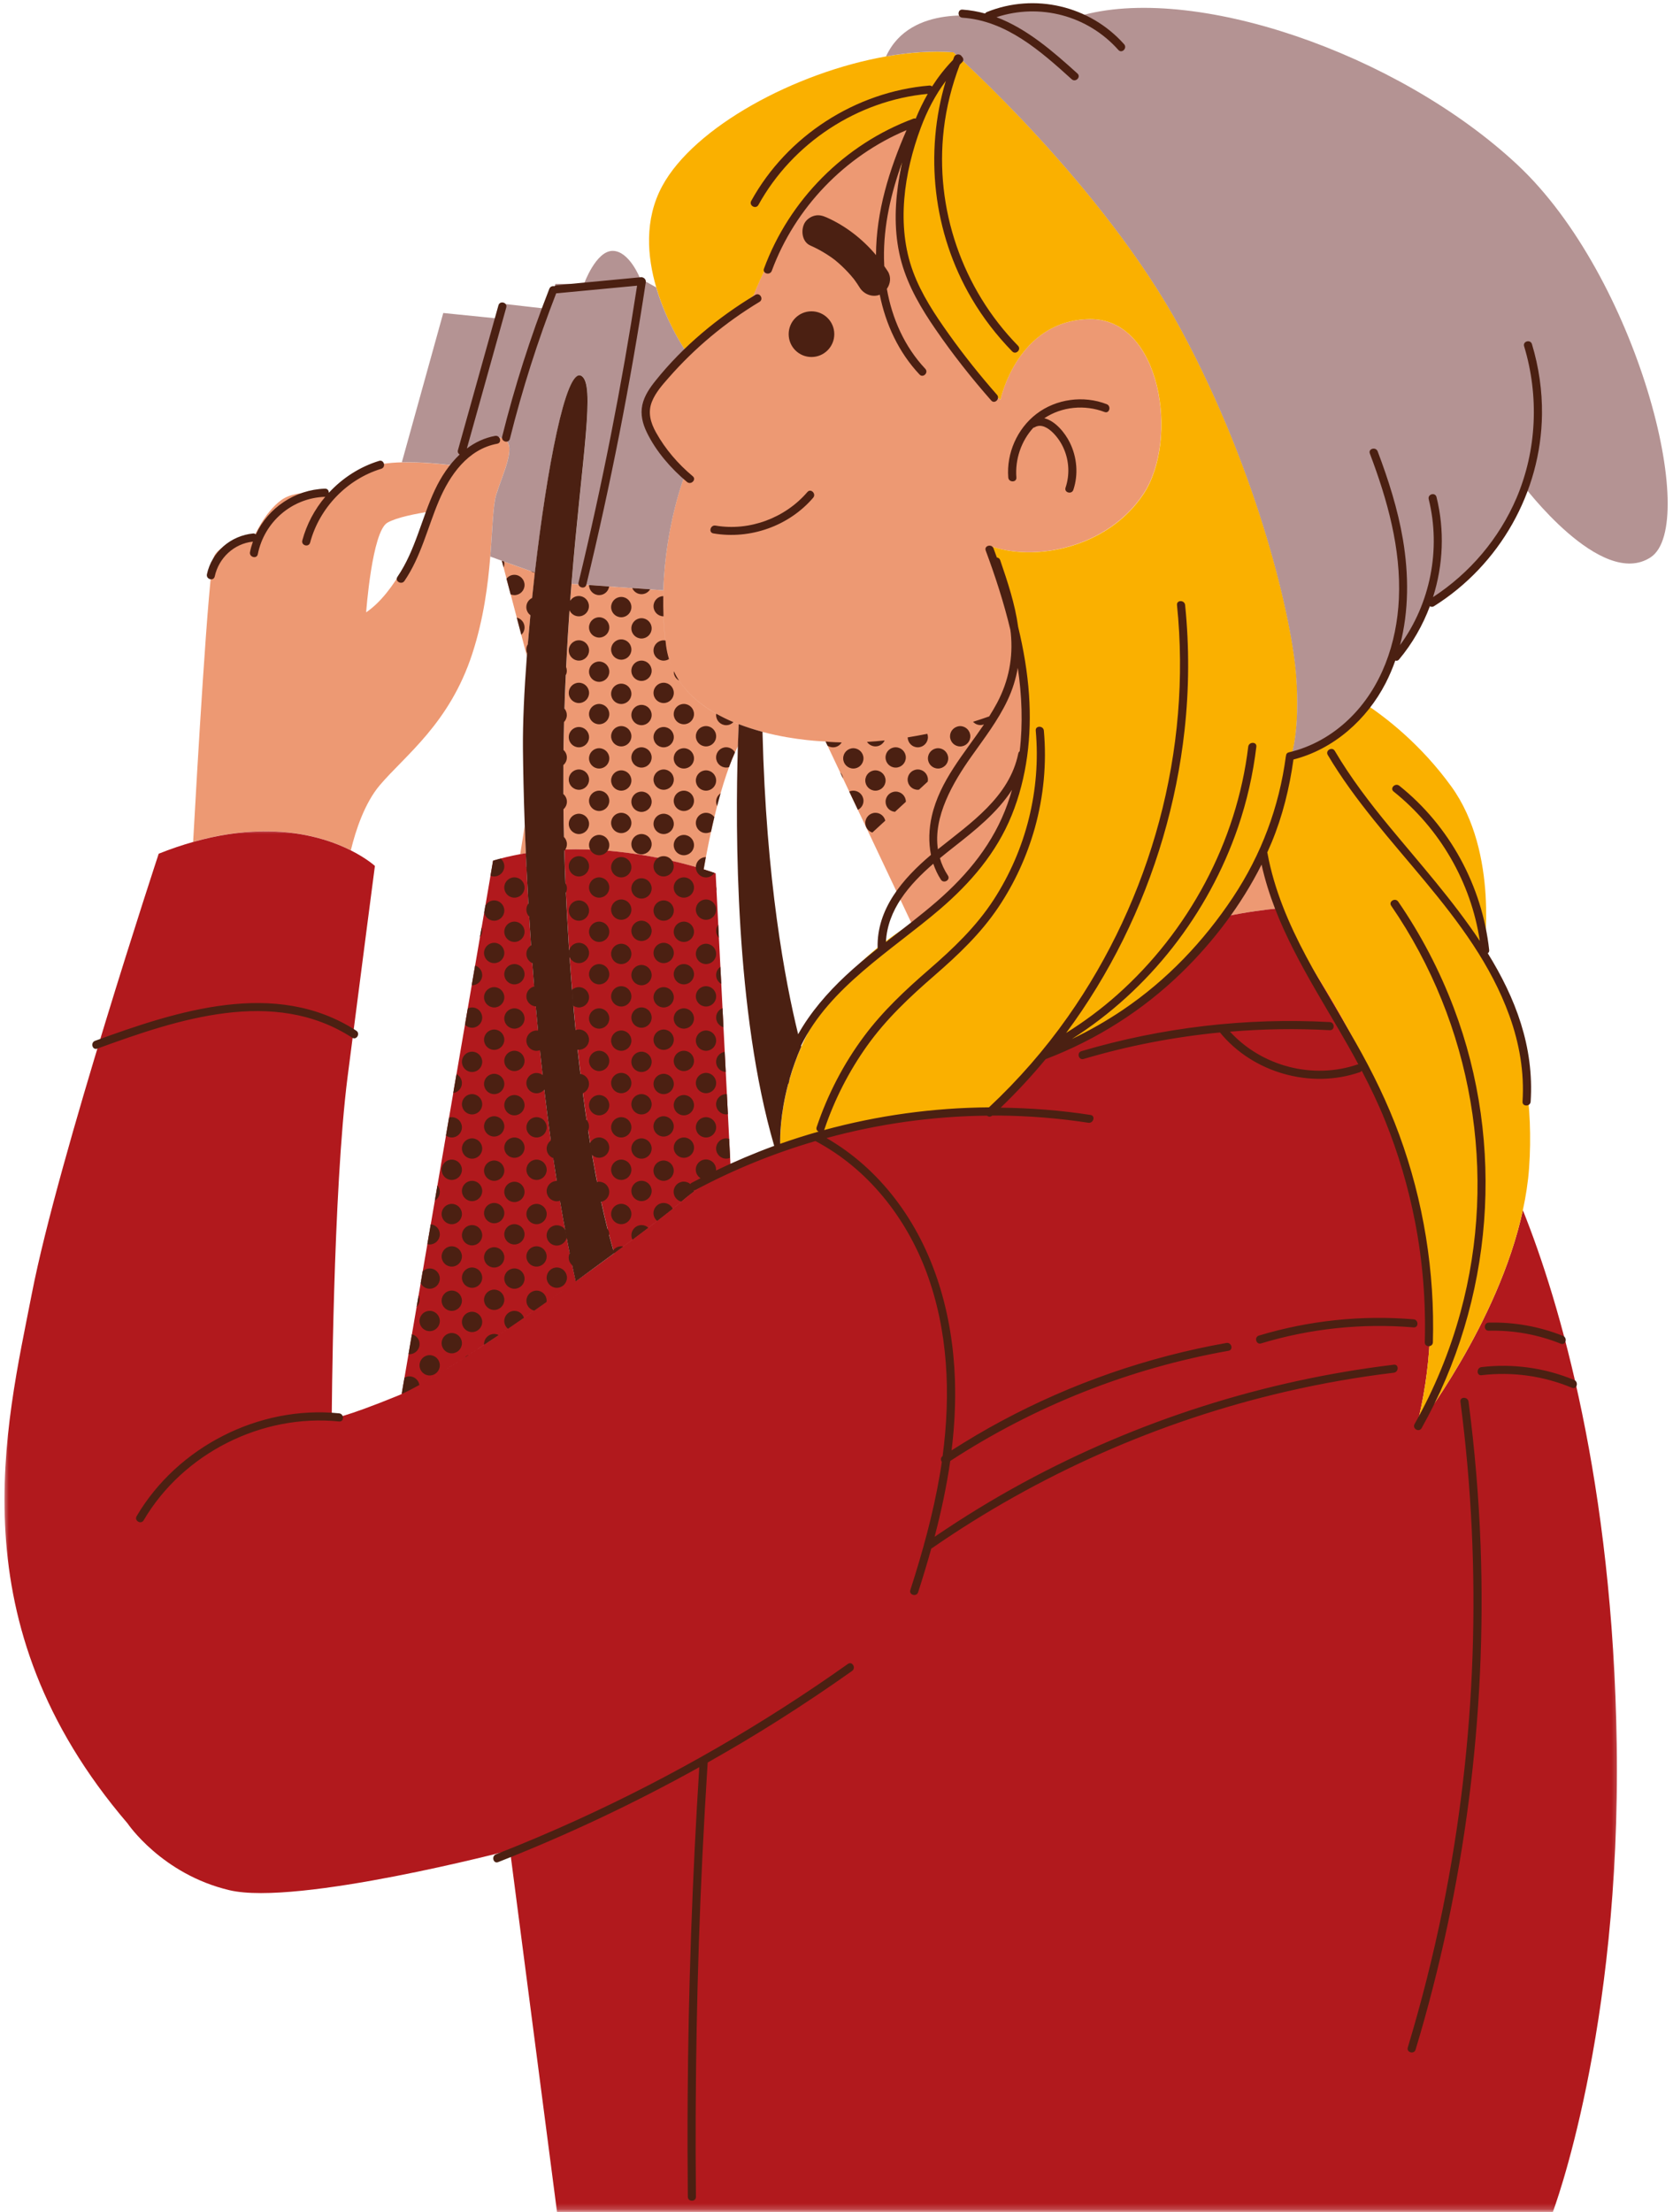 <svg width="286" height="378" viewBox="0 0 286 378" fill="none" xmlns="http://www.w3.org/2000/svg">
<g clip-path="url(#clip0_7592_21837)">
<path d="M97.72 99.762L113.404 100.865C113.314 103.854 113.427 107.039 113.865 110.331C114.823 117.472 120.418 121.496 126.292 123.768C126.246 124.841 126.201 126.085 126.156 127.482C123.253 133.302 121.278 142.876 120.297 148.56C116.277 147.313 106.814 144.83 96.467 145.17C95.954 127.384 96.716 112.111 97.72 99.762ZM90.073 112.119C90.42 107.538 90.895 102.668 91.451 97.85C89.703 97.233 87.711 96.523 85.789 95.828L90.073 112.119ZM89.899 145.79C89.831 144.158 89.763 142.574 89.711 141.048L88.933 145.956C89.258 145.896 89.575 145.843 89.899 145.79ZM84.823 84.541C84.257 86.385 84.212 90.22 83.814 95.103C83.422 99.905 82.682 105.71 80.758 111.643C76.876 123.617 69.267 129.051 64.915 134.186C62.344 137.22 60.797 141.894 59.975 145.299C58.272 144.438 56.048 143.546 53.293 142.914C48.257 141.743 41.47 141.464 33.016 143.856C33.597 133.415 35.654 97.218 36.583 95.095C37.669 92.612 43.407 91.811 43.407 91.811C43.407 91.811 45.113 87.644 48.061 85.471C51.009 83.297 56.747 84.541 56.747 84.541C56.747 84.541 58.762 81.9 63.262 79.885C64.576 79.296 66.545 79.054 68.686 79.001C71.891 78.926 75.45 79.281 77.712 79.56C80.361 76.609 84.144 73.987 86.144 74.985C88.405 76.11 85.948 80.888 84.823 84.541ZM73.543 87.402C71.106 87.772 67.788 88.415 66.228 89.314C63.587 90.829 62.593 104.637 62.593 104.637C67.576 101.24 71.023 93.338 73.543 87.402ZM209.382 156.623C213.098 155.83 216.403 155.422 218.544 155.218C217.072 151.685 216.222 148.144 215.731 145.163C214.131 148.764 212.059 152.69 209.382 156.623ZM186.191 54.534C173.863 54.776 171.02 68.304 171.02 68.304C171.02 68.304 161.29 60.89 155.748 45.866C150.192 30.845 156.782 20.812 156.782 20.812C138.525 24.615 128.797 50.487 128.797 50.487C128.797 50.487 122.604 55.199 117.304 60.127C113.872 63.328 110.803 66.612 110.064 68.765C108.157 74.222 117.175 80.88 117.175 80.88C117.175 80.88 113.744 89.397 113.397 100.849C113.306 103.839 113.412 107.024 113.857 110.316C114.816 117.45 120.41 121.474 126.284 123.753C127.642 124.282 129.023 124.712 130.349 125.067C136.105 126.591 141.126 126.697 141.126 126.697L148.682 142.665L155.839 157.792C158.916 156.366 169.111 150.197 174.097 134.057C179.012 118.122 169.36 93.844 169.119 93.239C176.705 96.07 189.268 93.7 195.439 84.436C201.614 75.196 198.53 54.292 186.191 54.534Z" fill="#ED9973"/>
<mask id="mask0_7592_21837" style="mask-type:luminance" maskUnits="userSpaceOnUse" x="0" y="141" width="277" height="237">
<path d="M0.523 141.48H276.789V377.809H0.523V141.48Z" fill="white"/>
</mask>
<g mask="url(#mask0_7592_21837)">
<path d="M122.339 149.231L124.918 199.817C121.992 201.373 118.928 203.214 116.863 205.027C115.228 206.46 110.71 209.941 105 214.154C102.369 205.216 98.288 186.327 96.714 151.752C96.608 149.518 96.54 147.327 96.472 145.162C106.819 144.822 116.282 147.305 120.302 148.551C121.607 148.959 122.339 149.231 122.339 149.231ZM89.904 145.789C89.58 145.841 89.263 145.894 88.938 145.955C87.379 146.242 85.824 146.602 84.292 147.07L68.668 238.205C74.444 235.639 87.326 226.903 98.424 218.933C93.124 195.544 90.81 166.647 89.904 145.789ZM219.748 157.813C219.303 156.952 218.911 156.086 218.548 155.217C216.408 155.421 213.102 155.829 209.387 156.622C202.982 166.02 193.142 175.426 178.136 180.462L169.342 189.263C169.342 189.263 149.638 189.754 133.385 195.801C133.385 195.801 133.045 195.944 132.467 196.193C131.018 196.821 128.047 198.158 124.91 199.817C121.985 201.373 118.923 203.214 116.856 205.027C115.22 206.46 110.703 209.941 104.992 214.154C102.935 215.672 100.718 217.286 98.424 218.933C87.333 226.903 74.444 235.639 68.668 238.205C68.494 238.281 68.306 238.371 68.14 238.439C58.488 242.388 56.714 242.388 56.714 242.388C56.714 242.388 56.91 203.539 59.431 183.92C61.956 164.29 64.09 147.969 64.09 147.969C64.09 147.969 62.704 146.685 59.979 145.313C58.276 144.451 56.053 143.56 53.298 142.928C48.262 141.757 41.475 141.477 33.02 143.87C31.136 144.406 29.182 145.056 27.131 145.879C27.131 145.879 9.938 197.999 5.465 220.94C1 243.876 -7.58 277.258 21.806 311.576C21.806 311.576 27.645 320.259 39.234 322.992C50.825 325.724 87.182 316.167 87.182 316.167L95.227 378.01H265.445C265.445 378.01 277.113 347.36 276.381 298.101C275.719 253.365 266.638 222.481 260.334 206.793C256.141 226.233 242.061 244.214 242.061 244.214C252.906 202.64 224.709 167.468 219.748 157.813Z" fill="#B1191D"/>
</g>
<path d="M233.213 120.159C236.923 122.589 242.91 127.217 248.112 134.404C256.356 145.797 253.634 163.069 253.634 163.069C253.634 163.069 262.992 177.693 261.394 199.637C261.221 202.024 260.844 204.424 260.33 206.793C256.137 226.234 242.058 244.214 242.058 244.214C252.894 202.641 224.698 167.461 219.737 157.806C219.292 156.947 218.9 156.079 218.537 155.21C217.066 151.677 216.215 148.136 215.725 145.155C219.73 136.117 220.754 129.088 220.754 129.088C220.754 129.088 226.086 129.761 233.213 120.159ZM117.32 60.142C122.62 55.213 128.813 50.494 128.813 50.494C128.813 50.494 138.533 24.614 156.799 20.817C156.799 20.817 150.208 30.852 155.757 45.866C161.306 60.882 171.029 68.303 171.029 68.303C171.029 68.303 173.872 54.768 186.208 54.533C198.539 54.299 201.623 75.188 195.462 84.45C189.292 93.715 176.729 96.084 169.135 93.239C169.135 93.239 179.096 117.932 174.113 134.072C169.135 150.219 158.932 156.388 155.848 157.814C145.615 164.109 140.033 171.939 136.994 178.854C132.899 188.156 133.397 195.801 133.397 195.801C149.649 189.755 169.354 189.264 169.354 189.264L178.148 180.463C193.146 175.426 202.994 166.021 209.398 156.623C212.075 152.697 214.148 148.771 215.748 145.162C219.752 136.124 220.776 129.096 220.776 129.096C220.776 129.096 222.278 124.923 221.614 115.568C220.95 106.215 215.363 81.272 201.978 56.442C188.592 31.613 163.02 8.936 163.02 8.936C159.445 8.664 155.531 8.936 151.503 9.638C135.917 12.371 118.671 21.701 113.209 31.794C110.103 37.541 110.654 43.881 112.183 49.104C114.017 55.448 117.312 60.142 117.32 60.142Z" fill="#FAB000"/>
<path d="M68.695 78.993L75.776 53.483L84.9 54.405L86.01 51.915L93.295 52.743L94.952 48.502H99.84C99.84 48.502 101.868 42.869 104.728 42.869C107.585 42.869 109.424 47.573 109.424 47.573C109.424 47.573 110.866 48.382 112.169 49.104C114.025 55.44 117.321 60.142 117.321 60.142C113.882 63.342 110.82 66.626 110.073 68.779C108.174 74.236 117.185 80.887 117.185 80.887C117.185 80.887 113.754 89.403 113.399 100.864L97.715 99.761C99.47 78.079 101.92 65.435 99.335 64.196C96.733 62.95 93.506 80.021 91.446 97.842C89.698 97.225 87.705 96.515 85.783 95.82C85.112 95.578 84.448 95.336 83.816 95.102C84.214 90.219 84.259 86.384 84.825 84.541C85.957 80.887 88.407 76.102 86.153 74.977C84.153 73.979 80.37 76.601 77.721 79.552C75.46 79.265 71.893 78.91 68.695 78.993ZM259.395 28.148C238.869 8.981 203.696 -2.97 184.332 2.799C184.332 2.799 177.877 -1.414 168.456 2.958C168.456 2.958 155.66 0.449 151.474 9.631V9.638C155.501 8.928 159.415 8.656 162.99 8.936C162.99 8.936 188.57 31.62 201.948 56.442C215.326 81.265 220.913 106.215 221.584 115.568C222.256 124.923 220.747 129.096 220.747 129.096C220.747 129.096 226.08 129.768 233.206 120.166C234.864 117.925 236.63 115.13 238.438 111.634C238.438 111.634 242.051 109.544 244.134 102.32C244.134 102.32 253.574 100.516 260.241 82.723C260.241 82.723 273.709 100.796 282.178 95.231C290.646 89.668 279.922 47.316 259.395 28.148Z" fill="#B49393"/>
<path d="M104.989 214.154C105.524 213.762 106.038 213.376 106.551 212.998C106.438 212.976 106.324 212.961 106.204 212.961C105.645 212.961 105.155 213.225 104.84 213.633C104.614 212.855 104.38 212.004 104.138 211.082C104.146 211.029 104.153 210.969 104.153 210.916C104.153 210.546 104.033 210.206 103.836 209.926C103.489 208.554 103.135 207.043 102.772 205.368C103.557 205.202 104.153 204.507 104.153 203.668C104.153 202.709 103.376 201.933 102.418 201.933C102.297 201.933 102.184 201.948 102.071 201.971C102.184 202.55 102.297 203.117 102.41 203.668C102.018 201.752 101.61 199.644 101.22 197.35C101.527 197.652 101.95 197.834 102.418 197.834C103.376 197.834 104.153 197.056 104.153 196.096C104.153 195.139 103.376 194.361 102.418 194.361C101.746 194.361 101.167 194.754 100.881 195.313C100.994 196.005 101.107 196.678 101.22 197.335C100.994 196.013 100.76 194.618 100.541 193.16C100.639 192.948 100.692 192.707 100.692 192.465C100.692 192.034 100.526 191.644 100.269 191.342C100.36 191.959 100.451 192.563 100.541 193.16C100.171 190.775 99.809 188.217 99.462 185.459C99.522 185.912 99.575 186.366 99.635 186.804C100.254 186.539 100.692 185.927 100.692 185.21C100.692 184.344 100.051 183.633 99.221 183.505C99.281 184.026 99.349 184.54 99.409 185.051C99.183 183.233 98.964 181.347 98.745 179.36C98.813 179.367 98.881 179.383 98.956 179.383C99.915 179.383 100.692 178.604 100.692 177.648C100.692 176.688 99.915 175.91 98.956 175.91C98.76 175.91 98.579 175.948 98.405 176.008C97.714 168.942 97.118 160.894 96.702 151.737C96.718 152.009 96.733 152.274 96.74 152.546C96.846 152.319 96.914 152.07 96.914 151.798C96.914 151.473 96.823 151.178 96.665 150.922C96.582 148.975 96.514 147.048 96.461 145.155C96.461 145.23 96.469 145.313 96.469 145.389C96.536 145.313 96.597 145.238 96.65 145.155C96.816 144.89 96.914 144.581 96.914 144.241C96.914 143.765 96.718 143.334 96.408 143.019C96.37 141.418 96.34 139.839 96.325 138.285C96.68 137.968 96.914 137.507 96.914 136.993C96.914 136.464 96.672 136.006 96.302 135.681C96.295 134.004 96.302 132.352 96.31 130.728C96.672 130.411 96.906 129.95 96.906 129.428C96.906 128.925 96.68 128.471 96.333 128.154C96.317 129.008 96.31 129.859 96.302 130.728C96.325 128.215 96.363 125.759 96.423 123.375C96.718 123.065 96.899 122.649 96.899 122.181C96.899 121.76 96.74 121.375 96.491 121.073C96.469 121.836 96.446 122.596 96.423 123.367C96.506 120.121 96.627 116.996 96.778 113.992C96.755 114.452 96.733 114.921 96.71 115.387C96.831 115.153 96.899 114.898 96.899 114.619C96.899 114.392 96.853 114.181 96.778 113.984C96.944 110.595 97.14 107.356 97.359 104.276C97.623 104.886 98.232 105.316 98.941 105.316C99.9 105.316 100.677 104.541 100.677 103.581C100.677 102.622 99.9 101.844 98.941 101.844C98.322 101.844 97.782 102.176 97.472 102.667C97.442 103.052 97.412 103.438 97.389 103.823C97.487 102.433 97.593 101.076 97.699 99.761C99.454 78.079 101.905 65.435 99.319 64.196C96.718 62.95 93.49 80.021 91.43 97.842C91.264 99.3 91.105 100.766 90.957 102.229C90.957 102.214 90.957 102.191 90.965 102.176C90.383 102.456 89.976 103.045 89.976 103.74C89.976 104.307 90.248 104.803 90.67 105.12C90.504 106.873 90.353 108.593 90.21 110.292C90.217 110.232 90.217 110.172 90.225 110.104C90.066 110.36 89.976 110.663 89.976 110.987C89.976 111.214 90.021 111.433 90.104 111.627C90.089 111.786 90.074 111.952 90.066 112.111C89.606 118.144 89.357 123.662 89.395 127.897C89.433 131.506 89.523 135.968 89.704 141.048C89.757 142.574 89.825 144.158 89.893 145.789C89.923 146.527 89.961 147.283 89.999 148.038C89.991 148.091 89.983 148.136 89.983 148.189C89.983 148.318 89.999 148.439 90.021 148.552C90.112 150.446 90.217 152.402 90.331 154.402C90.112 154.689 89.983 155.044 89.983 155.437C89.983 155.898 90.165 156.321 90.466 156.63C90.564 158.245 90.67 159.884 90.783 161.543C90.3 161.853 89.983 162.39 89.983 163.001C89.983 163.704 90.398 164.298 91.002 164.578C91.002 164.57 91.002 164.57 91.002 164.563C91.098 165.885 91.204 167.222 91.309 168.572C90.549 168.753 89.983 169.433 89.983 170.257C89.983 171.168 90.7 171.916 91.596 171.976C91.717 173.344 91.845 174.724 91.973 176.114C91.89 176.099 91.8 176.091 91.717 176.091C90.761 176.091 89.983 176.869 89.983 177.829C89.983 178.786 90.761 179.564 91.717 179.564C91.928 179.564 92.124 179.519 92.305 179.451C92.449 180.863 92.6 182.281 92.758 183.701C92.464 183.482 92.109 183.346 91.717 183.346C90.761 183.346 89.983 184.124 89.983 185.081C89.983 186.041 90.761 186.819 91.717 186.819C92.252 186.819 92.72 186.57 93.045 186.192C93.384 189.09 93.754 191.996 94.154 194.897C93.732 195.215 93.452 195.711 93.452 196.277C93.452 197.018 93.92 197.652 94.574 197.894V197.887C94.763 199.191 94.967 200.498 95.17 201.797C94.222 201.805 93.452 202.573 93.452 203.532C93.452 204.492 94.23 205.27 95.186 205.27C95.374 205.27 95.555 205.232 95.721 205.179C96.076 207.292 96.461 209.382 96.853 211.452C96.77 211.007 96.68 210.561 96.597 210.108C96.28 209.662 95.767 209.367 95.178 209.367C94.222 209.367 93.445 210.145 93.445 211.105C93.445 212.064 94.222 212.84 95.178 212.84C96.001 212.84 96.68 212.268 96.861 211.505C97.034 212.397 97.208 213.286 97.389 214.169C97.284 214.389 97.223 214.638 97.223 214.895C97.223 215.408 97.45 215.869 97.804 216.187V216.179C98.008 217.113 98.202 218.05 98.413 218.979C100.715 217.287 102.931 215.673 104.989 214.154ZM104.138 211.082C104.04 210.712 103.942 210.327 103.844 209.926C103.942 210.319 104.04 210.704 104.138 211.082ZM102.78 205.361C102.667 204.839 102.554 204.295 102.44 203.736C102.546 204.295 102.667 204.839 102.78 205.361ZM138.722 61.003C136.564 61.003 134.823 59.258 134.823 57.1C134.823 54.942 136.564 53.197 138.722 53.197C140.878 53.197 142.621 54.942 142.621 57.1C142.621 59.25 140.878 61.003 138.722 61.003ZM121.951 91.146C121.068 90.995 121.445 89.66 122.321 89.812C128.126 90.799 134.204 88.527 138.028 84.073C138.609 83.395 139.59 84.382 139.009 85.055C134.845 89.902 128.232 92.219 121.951 91.146ZM109.808 69.187C110.148 67.624 111.091 66.264 112.077 65.035C116.769 59.177 122.718 54.239 129.138 50.381C129.905 49.92 130.599 51.121 129.837 51.582C124.031 55.078 118.791 59.432 114.319 64.536C113.232 65.775 112.077 67.064 111.453 68.621C110.706 70.469 111.212 72.214 112.145 73.896C113.745 76.765 115.916 79.28 118.429 81.378C119.113 81.952 118.127 82.927 117.448 82.36C114.688 80.051 112.153 77.142 110.571 73.881C109.854 72.395 109.454 70.817 109.808 69.187ZM178.53 71.466C180.417 71.927 182.067 73.972 182.867 75.589C184.112 78.087 184.376 81.046 183.493 83.695C183.214 84.541 181.871 84.178 182.158 83.327C182.874 81.182 182.776 78.827 181.886 76.742C181.451 75.71 180.809 74.75 180.017 73.957C179.217 73.159 178.012 72.35 176.888 73.007C176.805 73.053 176.721 73.075 176.646 73.091C174.566 75.362 173.509 78.502 173.751 81.59C173.819 82.481 172.43 82.474 172.362 81.59C172.038 77.46 173.879 73.262 177.174 70.734C180.553 68.145 185.242 67.525 189.194 69.066C190.016 69.391 189.654 70.726 188.824 70.401C185.453 69.112 181.541 69.459 178.53 71.466ZM128.421 34.332C134.551 23.22 146.233 15.693 158.856 14.62C159.067 14.605 159.226 14.673 159.339 14.778C160.381 13.157 161.563 11.638 162.914 10.251C162.974 10.092 163.027 9.926 163.095 9.76C163.351 9.125 164.204 9.2 164.421 9.654C164.692 9.896 164.813 10.319 164.473 10.641C164.338 10.769 164.212 10.913 164.076 11.049C162.725 14.597 161.782 18.296 161.344 22.064C159.762 35.629 164.488 49.316 174.022 59.072C174.649 59.711 173.668 60.693 173.041 60.051C170.372 57.319 168.025 54.277 166.088 50.978C159.505 39.774 157.981 26.186 161.684 13.829C159.883 16.244 158.479 18.954 157.422 21.792C154.55 29.5 153.171 38.535 156.089 46.425C157.52 50.298 159.837 53.786 162.219 57.122C164.775 60.708 167.53 64.151 170.433 67.457C171.021 68.13 170.04 69.112 169.452 68.439C166.051 64.574 162.853 60.52 159.935 56.276C157.505 52.751 155.282 48.991 154.119 44.841C152.93 40.59 152.899 36.105 153.503 31.756C153.692 30.422 153.923 29.084 154.218 27.75C152.311 33.026 151.035 38.543 151.118 44.176C151.126 44.607 151.141 45.045 151.164 45.473C151.367 45.768 151.579 46.062 151.775 46.372C152.379 47.339 152.22 48.502 151.609 49.361C152.499 54.42 154.625 59.243 158.177 63.018C158.788 63.667 157.807 64.649 157.198 64C153.624 60.202 151.413 55.418 150.394 50.358C149.166 50.865 147.68 50.283 146.985 49.172C146.709 48.722 146.407 48.283 146.097 47.853C146.022 47.755 145.939 47.656 145.871 47.551C145.894 47.581 145.901 47.596 145.924 47.626C145.765 47.43 145.607 47.241 145.448 47.06C144.784 46.297 144.067 45.579 143.308 44.917C143.119 44.758 142.93 44.599 142.742 44.441C142.764 44.456 142.779 44.471 142.81 44.486C142.704 44.418 142.606 44.335 142.508 44.259C142.1 43.957 141.685 43.678 141.255 43.406C140.38 42.854 139.461 42.363 138.518 41.948C137.099 41.316 136.88 39.359 137.522 38.153C137.839 37.548 138.533 37.05 139.182 36.876C139.949 36.664 140.614 36.846 141.315 37.155C144.573 38.603 147.461 40.855 149.755 43.587C149.77 36.181 152.024 28.979 154.972 22.237C144.422 26.669 135.902 35.523 131.935 46.281C131.626 47.112 130.29 46.75 130.599 45.911C134.936 34.136 144.399 24.645 156.149 20.276C156.3 20.223 156.429 20.23 156.542 20.268C157.138 18.81 157.822 17.397 158.6 16.04C146.573 17.158 135.487 24.448 129.648 35.025C129.191 35.818 127.991 35.116 128.421 34.332ZM164.534 1.643C165.869 1.734 167.152 1.968 168.395 2.308C168.471 2.21 168.561 2.119 168.697 2.059C176.872 -1.24 186.306 0.978 192.164 7.554C192.761 8.218 191.782 9.208 191.186 8.536C185.921 2.633 177.77 0.51 170.35 2.935C175.582 4.919 180.032 8.8 184.188 12.56C184.852 13.157 183.871 14.136 183.207 13.542C177.899 8.74 172.03 3.529 164.534 3.026C163.646 2.973 163.646 1.583 164.534 1.643ZM237.562 141.304C242.646 147.456 248.369 153.858 252.977 160.788C251.476 150.786 246.138 141.561 238.234 135.251C237.54 134.692 238.521 133.717 239.215 134.268C247.828 141.146 253.377 151.397 254.577 162.344C254.607 162.609 254.494 162.782 254.336 162.888C259.07 170.536 262.275 178.861 261.666 188.239C261.606 189.128 260.217 189.128 260.277 188.239C260.602 183.225 259.734 178.264 258.031 173.555C251.74 156.154 236.229 144.611 226.982 129.005C226.524 128.237 227.721 127.535 228.182 128.305C230.904 132.924 234.154 137.175 237.562 141.304ZM241.65 226.821C232.858 226.083 224.026 227.002 215.581 229.556C214.721 229.813 214.359 228.476 215.212 228.219C223.762 225.645 232.745 224.693 241.65 225.441C242.533 225.509 242.54 226.897 241.65 226.821ZM267.193 228.272C268.015 228.596 267.653 229.941 266.823 229.609C262.901 228.037 258.723 227.282 254.502 227.388C253.604 227.41 253.611 226.023 254.502 226C258.836 225.894 263.165 226.665 267.193 228.272ZM268.74 237.143C263.844 235.104 258.534 234.363 253.264 234.99C252.381 235.096 252.389 233.706 253.264 233.603C258.632 232.968 264.109 233.729 269.099 235.806C269.922 236.139 269.56 237.481 268.74 237.143ZM238.272 233.195C216.095 235.867 194.474 242.744 174.827 253.404C169.655 256.211 164.632 259.291 159.769 262.605C160.891 258.332 161.819 254.008 162.446 249.644C176.865 240.246 193.085 233.819 210.022 230.815C210.898 230.656 210.528 229.322 209.652 229.48C196.229 231.858 183.207 236.373 171.187 242.827C168.282 244.381 165.447 246.065 162.672 247.838C163.163 243.847 163.382 239.823 163.246 235.776C162.868 224.693 159.777 213.588 152.937 204.734C149.747 200.596 145.818 197.071 141.293 194.467C150.223 192.027 159.46 190.737 168.727 190.639C168.969 190.836 169.323 190.888 169.618 190.632C170.003 190.632 170.387 190.616 170.772 190.624C175.891 190.669 180.998 191.077 186.057 191.853C186.932 191.989 187.309 190.654 186.426 190.518C181.338 189.733 176.201 189.332 171.067 189.272C173.781 186.653 176.352 183.89 178.757 180.984C187.392 177.693 195.326 172.679 201.962 166.232C207.429 160.924 212.226 154.606 215.664 147.736C217.933 158.01 223.656 167.033 228.914 176.016C230.046 177.947 231.153 179.896 232.209 181.866C232.171 181.873 232.141 181.866 232.096 181.881C224.471 184.517 215.695 182.213 210.271 176.288C215.936 175.819 221.629 175.729 227.321 176.038C228.212 176.084 228.212 174.701 227.321 174.648C213.011 173.873 198.622 175.555 184.874 179.617C184.022 179.866 184.384 181.211 185.242 180.954C192.866 178.695 200.679 177.187 208.568 176.424C208.576 176.439 208.583 176.454 208.591 176.469C214.223 183.331 224.086 186.109 232.466 183.21C232.617 183.157 232.715 183.067 232.79 182.961C234.259 185.761 235.625 188.607 236.81 191.546C239.049 197.101 240.754 202.875 241.899 208.758C243.22 215.544 243.763 222.459 243.567 229.367C243.544 230.256 244.923 230.256 244.953 229.367C245.3 217.317 243.355 205.217 239.2 193.9C237.195 188.433 234.644 183.218 231.764 178.159C228.974 173.253 225.973 168.459 223.312 163.477C220.323 157.882 217.813 152.025 216.666 145.752C216.658 145.721 216.643 145.699 216.635 145.676C216.892 145.109 217.141 144.535 217.383 143.961C219.269 139.416 220.436 134.646 221.116 129.783C227.986 128.033 233.673 122.967 236.885 116.716C237.524 115.462 238.068 114.181 238.528 112.874C238.739 112.949 238.981 112.919 239.17 112.685C241.446 109.96 243.212 106.865 244.442 103.581C244.628 103.71 244.87 103.755 245.134 103.589C256.363 96.545 263.437 84.118 263.603 70.824C263.656 66.755 263.06 62.693 261.885 58.8C261.628 57.946 260.285 58.309 260.549 59.167C263.12 67.646 262.728 76.946 259.236 85.115C256.288 92.023 251.259 97.941 244.975 102.033C246.719 96.545 246.983 90.602 245.572 84.934C245.353 84.065 244.02 84.435 244.238 85.304C246.364 93.851 244.515 103.151 239.336 110.232C240.868 104.375 240.837 98.122 239.826 92.159C238.951 87.004 237.361 82.013 235.512 77.127C235.195 76.299 233.862 76.659 234.176 77.497C237.172 85.41 239.524 93.76 239.139 102.297C238.792 109.907 236.184 117.517 230.609 122.876C227.737 125.638 224.222 127.648 220.331 128.555C219.986 128.638 219.843 128.895 219.843 129.164C219.835 129.187 219.828 129.202 219.82 129.224C218.665 137.922 215.627 146.031 210.769 153.339C205.763 160.871 199.472 167.484 191.963 172.558C189.178 174.437 186.253 176.106 183.222 177.549C196.441 169.176 206.561 156.177 211.637 141.365C213.167 136.895 214.208 132.284 214.774 127.595C214.88 126.711 213.491 126.719 213.385 127.595C211.426 143.863 203.182 159.159 190.959 170.015C188.245 172.422 185.332 174.588 182.256 176.507C185.966 171.501 189.224 166.164 191.993 160.576C197.535 149.375 201.125 137.227 202.498 124.802C203.288 117.691 203.318 110.504 202.596 103.385C202.506 102.501 201.117 102.493 201.208 103.385C202.476 115.764 201.396 128.313 198.169 140.322C194.957 152.274 189.661 163.651 182.535 173.767C178.591 179.367 174.068 184.54 169.067 189.219C159.55 189.287 150.049 190.601 140.863 193.107C140.893 193.062 140.923 193.024 140.938 192.971C142.659 187.884 145.116 183.074 148.231 178.703C151.496 174.122 155.523 170.355 159.754 166.686C163.804 163.168 167.643 159.536 170.652 155.059C173.434 150.922 175.544 146.318 176.895 141.516C178.409 136.109 178.953 130.441 178.447 124.848C178.364 123.964 176.978 123.956 177.061 124.848C177.974 134.964 175.393 145.23 169.867 153.744C166.851 158.381 162.929 162.102 158.773 165.704C154.746 169.199 150.915 172.777 147.717 177.066C144.203 181.775 141.481 187.038 139.605 192.601C139.484 192.971 139.665 193.235 139.934 193.364C137.726 193.991 135.54 194.686 133.374 195.446C133.344 194.338 133.359 190.435 134.732 185.263C134.793 185.187 134.83 185.096 134.853 184.983C134.898 184.744 134.951 184.51 135.004 184.276C135.502 182.561 136.143 180.735 136.979 178.831C136.964 178.786 136.956 178.733 136.941 178.68C141.761 168.715 152.515 162.367 160.705 155.346C165.907 150.884 170.327 145.752 172.936 139.343C175.574 132.863 176.389 125.714 175.914 118.761C175.642 114.823 174.978 110.942 174.053 107.122C173.524 103.219 172.256 99.444 170.984 95.722C170.885 95.427 170.652 95.291 170.41 95.261C170.221 94.74 170.033 94.226 169.844 93.707C169.535 92.876 168.191 93.239 168.508 94.075C170.138 98.454 171.615 102.992 172.717 107.605C172.739 107.787 172.77 107.968 172.792 108.154C173.222 112.36 172.438 116.346 170.47 120.076C170.048 120.869 169.587 121.647 169.104 122.415C168.169 122.748 167.243 123.057 166.337 123.337C166.654 123.677 167.1 123.896 167.605 123.896C167.822 123.896 168.025 123.858 168.214 123.783C164.828 128.796 160.66 133.437 159.294 139.446C158.796 141.629 158.713 143.908 159.15 146.076C154.346 150.128 149.861 155.308 150.027 161.951C150.027 161.997 150.042 162.019 150.049 162.057C148.17 163.553 146.316 165.084 144.558 166.731C141.429 169.66 138.541 172.989 136.443 176.726C134.219 167.68 130.961 150.43 130.35 125.052C129.017 124.697 127.643 124.258 126.278 123.737C126.232 124.81 126.187 126.054 126.142 127.452C125.691 142.037 125.691 173.064 132.35 195.801C128.964 197.04 125.639 198.453 122.396 200.014C122.404 199.962 122.411 199.909 122.411 199.856C122.411 198.896 121.634 198.121 120.675 198.121C119.717 198.121 118.942 198.896 118.942 199.856C118.942 200.483 119.272 201.019 119.762 201.329C119.257 201.586 118.754 201.835 118.248 202.107C118.135 202.168 118.059 202.241 118.006 202.324C117.705 202.069 117.32 201.911 116.89 201.911C115.931 201.911 115.156 202.686 115.156 203.646C115.156 204.454 115.712 205.134 116.467 205.323C116.603 205.21 116.724 205.104 116.837 205.006C117.373 204.537 117.976 204.069 118.618 203.6C118.618 203.525 118.603 203.457 118.588 203.389C118.701 203.396 118.821 203.381 118.942 203.313C125.457 199.833 132.327 197.048 139.401 194.981C148.291 199.675 154.844 207.965 158.351 217.317C162.106 227.342 162.551 238.266 161.14 248.805C160.781 249.07 160.796 249.515 161.004 249.81C160.899 250.543 160.788 251.266 160.66 251.991C159.52 258.687 157.702 265.239 155.621 271.704C155.35 272.555 156.685 272.917 156.957 272.071C157.754 269.596 158.509 267.098 159.211 264.584C159.256 264.562 159.301 264.554 159.354 264.524C177.589 251.915 198.169 242.819 219.76 237.813C225.86 236.403 232.036 235.315 238.256 234.567C239.147 234.469 239.162 233.081 238.272 233.195ZM166.066 129.255C168.252 126.167 170.584 123.148 172.211 119.713C173.071 117.91 173.66 116.029 173.992 114.113C174.691 118.852 174.88 123.639 174.317 128.373C174.203 128.456 174.113 128.57 174.075 128.751C172.573 136.177 165.93 140.64 160.411 145.064C160.388 145.087 160.366 145.102 160.335 145.125C159.505 139.559 162.891 133.732 166.066 129.255ZM159.55 147.592C159.867 148.537 160.29 149.451 160.846 150.31C161.329 151.058 162.536 150.362 162.046 149.61C161.412 148.643 160.967 147.653 160.675 146.648C161.457 146.001 162.242 145.374 163.012 144.77C166.647 141.924 170.501 138.859 173.004 134.956C172.777 135.757 172.528 136.555 172.241 137.348C169.867 144.044 165.477 149.406 160.177 154.009C157.362 156.449 154.384 158.69 151.45 160.984C151.715 155.437 155.433 151.148 159.55 147.592ZM241.823 243.333C245.217 237.315 247.858 230.898 249.674 224.232C256.129 200.589 251.702 174.943 237.826 154.772C237.323 154.032 238.521 153.339 239.026 154.069C242.91 159.718 246.092 165.809 248.52 172.218C257.397 195.628 255.299 222.233 243.023 244.036C242.578 244.811 241.378 244.119 241.823 243.333ZM145.66 285.526C141.496 288.477 137.258 291.315 132.944 294.04C129.017 296.523 125.02 298.895 120.977 301.174C120.63 306.581 120.328 311.985 120.064 317.399C119.136 336.709 118.784 356.042 118.97 375.377C118.977 376.276 117.591 376.268 117.584 375.377C117.531 369.849 117.516 364.332 117.554 358.807C117.674 339.842 118.346 320.887 119.543 301.968C108.46 308.127 96.966 313.557 85.156 318.19C84.326 318.515 83.966 317.173 84.786 316.855C89.546 314.989 94.252 312.997 98.896 310.875C115.043 303.499 130.471 294.599 144.95 284.325C145.697 283.811 146.384 285.012 145.66 285.526ZM253.106 264.071C253.641 278.687 252.955 293.338 251.071 307.84C249.207 322.192 246.175 336.369 241.997 350.23C241.74 351.083 240.4 350.721 240.664 349.859C243.016 342.06 245.013 334.158 246.636 326.17C252.411 297.702 253.43 268.314 249.659 239.513C249.546 238.629 250.935 238.637 251.048 239.513C252.109 247.657 252.804 255.856 253.106 264.071ZM57.978 242.895C44.767 241.55 31.306 248.322 24.557 259.782C24.104 260.553 22.904 259.85 23.357 259.08C30.333 247.236 44.299 240.117 57.978 241.505C58.854 241.596 58.861 242.986 57.978 242.895ZM60.202 177.315C46.764 168.61 30.287 174.213 16.623 179.186C15.778 179.496 15.423 178.151 16.253 177.849C30.28 172.747 47.126 167.199 60.896 176.114C61.651 176.597 60.957 177.799 60.202 177.315ZM85.843 74.606C87.984 66.024 90.678 57.591 93.905 49.354C94.064 48.946 94.464 48.832 94.793 48.916C94.899 48.825 95.027 48.749 95.193 48.734C99.96 48.283 104.734 47.83 109.499 47.377C109.922 47.294 110.48 47.649 110.397 48.23C107.758 65.594 104.365 82.836 100.239 99.905C100.028 100.773 98.692 100.403 98.903 99.534C102.954 82.783 106.287 65.858 108.91 48.817C104.342 49.248 99.771 49.686 95.193 50.117C95.155 50.124 95.125 50.109 95.087 50.102C91.928 58.218 89.282 66.513 87.171 74.962C86.967 75.846 85.624 75.475 85.843 74.606ZM69.14 99.27C68.642 100.003 67.434 99.308 67.94 98.567C71.024 94.047 72.05 88.588 74.357 83.687C75.398 81.476 76.802 79.348 78.581 77.664C78.347 77.52 78.188 77.263 78.286 76.923C80.593 68.674 82.902 60.421 85.209 52.172C85.45 51.31 86.786 51.681 86.545 52.539C84.296 60.572 82.057 68.606 79.811 76.639C81.212 75.589 82.819 74.818 84.628 74.486C85.503 74.319 85.873 75.664 84.998 75.823C79.969 76.757 76.9 81.166 75.021 85.599C73.084 90.174 71.975 95.11 69.14 99.27ZM65.173 80.104C59.299 81.892 54.6 86.785 53.015 92.718C52.781 93.579 51.448 93.216 51.682 92.347C52.422 89.585 53.785 87.041 55.611 84.881C55.589 84.881 55.566 84.896 55.543 84.896C49.901 85.085 45.167 89.185 44.072 94.702C43.899 95.578 42.563 95.208 42.737 94.332C42.857 93.722 43.031 93.133 43.235 92.551C40.007 92.891 37.391 95.337 36.712 98.492C36.523 99.368 35.19 98.998 35.376 98.122C36.191 94.309 39.441 91.524 43.295 91.154C43.461 91.139 43.612 91.214 43.733 91.32C45.843 86.785 50.407 83.672 55.551 83.501C56.011 83.486 56.227 83.846 56.212 84.209C58.537 81.688 61.508 79.764 64.818 78.751C65.656 78.502 66.025 79.839 65.173 80.104ZM118.955 125.805C118.955 124.848 119.732 124.07 120.691 124.07C121.649 124.07 122.424 124.848 122.424 125.805C122.424 126.764 121.649 127.542 120.691 127.542C119.732 127.542 118.955 126.764 118.955 125.805ZM122.416 122.181C122.416 122.105 122.431 122.03 122.439 121.957C123.39 122.491 124.378 122.974 125.382 123.397C125.065 123.715 124.635 123.919 124.144 123.919C123.193 123.919 122.416 123.14 122.416 122.181ZM126.202 126.001C126.202 125.986 126.195 125.978 126.195 125.963C126.195 125.933 126.202 125.91 126.202 125.88C126.202 125.926 126.202 125.963 126.202 126.001ZM118.955 140.624C118.955 139.665 119.732 138.889 120.691 138.889C121.279 138.889 121.807 139.184 122.117 139.635C121.913 140.473 121.724 141.304 121.551 142.12C121.294 142.264 121.007 142.355 120.691 142.355C119.732 142.355 118.955 141.584 118.955 140.624ZM125.646 128.562C125.291 129.353 124.944 130.207 124.62 131.09C124.469 131.136 124.318 131.158 124.152 131.158C123.193 131.158 122.416 130.38 122.416 129.421C122.416 128.464 123.193 127.686 124.152 127.686C124.793 127.701 125.344 128.048 125.646 128.562ZM123.178 135.56C122.975 136.275 122.778 137.001 122.59 137.734C122.484 137.507 122.424 137.258 122.424 136.993C122.416 136.396 122.718 135.878 123.178 135.56ZM118.955 133.369C118.955 132.413 119.732 131.634 120.691 131.634C121.649 131.634 122.424 132.413 122.424 133.369C122.424 134.329 121.649 135.107 120.691 135.107C119.732 135.107 118.955 134.329 118.955 133.369ZM104.47 110.995C104.47 110.036 105.245 109.257 106.204 109.257C107.162 109.257 107.939 110.036 107.939 110.995C107.939 111.952 107.162 112.73 106.204 112.73C105.245 112.722 104.47 111.952 104.47 110.995ZM109.665 101.534C108.956 101.534 108.347 101.103 108.075 100.486L111.137 100.698C110.835 101.202 110.291 101.534 109.665 101.534ZM113.39 101.859C113.375 102.992 113.383 104.14 113.428 105.316C112.477 105.309 111.718 104.541 111.718 103.589C111.718 102.645 112.462 101.889 113.39 101.859ZM111.401 107.371C111.401 108.328 110.623 109.106 109.665 109.106C108.707 109.106 107.932 108.328 107.932 107.371C107.932 106.412 108.707 105.634 109.665 105.634C110.623 105.634 111.401 106.412 111.401 107.371ZM111.718 111.154C111.718 110.194 112.492 109.416 113.451 109.416C113.564 109.416 113.67 109.431 113.768 109.446C113.806 109.741 113.828 110.028 113.866 110.33C113.972 111.131 114.145 111.891 114.364 112.617C114.1 112.783 113.783 112.889 113.443 112.889C112.492 112.881 111.718 112.111 111.718 111.154ZM104.47 103.74C104.47 102.78 105.245 102.002 106.204 102.002C107.162 102.002 107.939 102.78 107.939 103.74C107.939 104.697 107.162 105.475 106.204 105.475C105.245 105.475 104.47 104.697 104.47 103.74ZM118.64 122.022C118.64 122.982 117.863 123.76 116.905 123.76C115.946 123.76 115.171 122.982 115.171 122.022C115.171 121.065 115.946 120.287 116.905 120.287C117.863 120.287 118.64 121.065 118.64 122.022ZM104.47 125.805C104.47 124.848 105.245 124.07 106.204 124.07C107.162 124.07 107.939 124.848 107.939 125.805C107.939 126.764 107.162 127.542 106.204 127.542C105.245 127.542 104.47 126.764 104.47 125.805ZM115.179 114.777C115.179 114.755 115.187 114.732 115.187 114.702C115.456 115.251 115.75 115.787 116.082 116.286C115.546 115.999 115.179 115.432 115.179 114.777ZM111.401 114.619C111.401 115.576 110.623 116.354 109.665 116.354C108.707 116.354 107.932 115.576 107.932 114.619C107.932 113.659 108.707 112.881 109.665 112.881C110.623 112.881 111.401 113.659 111.401 114.619ZM111.718 118.401C111.718 117.442 112.492 116.664 113.451 116.664C114.409 116.664 115.187 117.442 115.187 118.401C115.187 119.358 114.409 120.136 113.451 120.136C112.492 120.136 111.718 119.358 111.718 118.401ZM111.401 122.181C111.401 123.14 110.623 123.919 109.665 123.919C108.707 123.919 107.932 123.14 107.932 122.181C107.932 121.224 108.707 120.446 109.665 120.446C110.623 120.446 111.401 121.224 111.401 122.181ZM111.718 125.963C111.718 125.006 112.492 124.228 113.451 124.228C114.409 124.228 115.187 125.006 115.187 125.963C115.187 126.923 114.409 127.701 113.451 127.701C112.485 127.701 111.718 126.923 111.718 125.963ZM104.47 118.557C104.47 117.6 105.245 116.822 106.204 116.822C107.162 116.822 107.939 117.6 107.939 118.557C107.939 119.517 107.162 120.295 106.204 120.295C105.245 120.295 104.47 119.517 104.47 118.557ZM118.64 136.842C118.64 137.802 117.863 138.58 116.905 138.58C115.946 138.58 115.171 137.802 115.171 136.842C115.171 135.885 115.946 135.107 116.905 135.107C117.863 135.107 118.64 135.885 118.64 136.842ZM104.47 140.624C104.47 139.665 105.245 138.889 106.204 138.889C107.162 138.889 107.939 139.665 107.939 140.624C107.939 141.584 107.162 142.362 106.204 142.362C105.245 142.355 104.47 141.584 104.47 140.624ZM118.64 129.587C118.64 130.547 117.863 131.325 116.905 131.325C115.946 131.325 115.171 130.547 115.171 129.587C115.171 128.63 115.946 127.852 116.905 127.852C117.863 127.852 118.64 128.63 118.64 129.587ZM111.401 129.428C111.401 130.388 110.623 131.166 109.665 131.166C108.707 131.166 107.932 130.388 107.932 129.428C107.932 128.471 108.707 127.693 109.665 127.693C110.623 127.701 111.401 128.479 111.401 129.428ZM111.718 133.218C111.718 132.261 112.492 131.483 113.451 131.483C114.409 131.483 115.187 132.261 115.187 133.218C115.187 134.178 114.409 134.956 113.451 134.956C112.492 134.948 111.718 134.17 111.718 133.218ZM111.401 137.001C111.401 137.96 110.623 138.738 109.665 138.738C108.707 138.738 107.932 137.96 107.932 137.001C107.932 136.041 108.707 135.266 109.665 135.266C110.623 135.266 111.401 136.041 111.401 137.001ZM111.718 140.783C111.718 139.824 112.492 139.048 113.451 139.048C114.409 139.048 115.187 139.824 115.187 140.783C115.187 141.743 114.409 142.521 113.451 142.521C112.485 142.513 111.718 141.735 111.718 140.783ZM104.47 133.369C104.47 132.413 105.245 131.634 106.204 131.634C107.162 131.634 107.939 132.413 107.939 133.369C107.939 134.329 107.162 135.107 106.204 135.107C105.245 135.107 104.47 134.329 104.47 133.369ZM118.64 144.407C118.64 145.366 117.863 146.144 116.905 146.144C115.946 146.144 115.171 145.366 115.171 144.407C115.171 143.447 115.946 142.672 116.905 142.672C117.863 142.672 118.64 143.447 118.64 144.407ZM111.401 144.248C111.401 145.208 110.623 145.986 109.665 145.986C108.707 145.986 107.932 145.208 107.932 144.248C107.932 143.289 108.707 142.513 109.665 142.513C110.623 142.513 111.401 143.289 111.401 144.248ZM100.692 107.213C100.692 106.253 101.469 105.475 102.425 105.475C103.384 105.475 104.161 106.253 104.161 107.213C104.161 108.17 103.384 108.948 102.425 108.948C101.469 108.94 100.692 108.17 100.692 107.213ZM100.692 99.973L104.131 100.214C104.01 101.053 103.293 101.693 102.425 101.693C101.477 101.693 100.7 100.925 100.692 99.973ZM98.964 112.881C98.005 112.881 97.231 112.103 97.231 111.146C97.231 110.187 98.005 109.408 98.964 109.408C99.922 109.408 100.7 110.187 100.7 111.146C100.692 112.111 99.922 112.881 98.964 112.881ZM104.161 122.022C104.161 122.982 103.384 123.76 102.425 123.76C101.469 123.76 100.692 122.982 100.692 122.022C100.692 121.065 101.469 120.287 102.425 120.287C103.384 120.295 104.161 121.065 104.161 122.022ZM104.161 114.777C104.161 115.734 103.384 116.512 102.425 116.512C101.469 116.512 100.692 115.734 100.692 114.777C100.692 113.818 101.469 113.04 102.425 113.04C103.384 113.04 104.161 113.818 104.161 114.777ZM97.231 118.401C97.231 117.442 98.005 116.664 98.964 116.664C99.922 116.664 100.7 117.442 100.7 118.401C100.7 119.358 99.922 120.136 98.964 120.136C98.005 120.136 97.231 119.358 97.231 118.401ZM97.231 125.963C97.231 125.006 98.005 124.228 98.964 124.228C99.922 124.228 100.7 125.006 100.7 125.963C100.7 126.923 99.922 127.701 98.964 127.701C98.005 127.701 97.231 126.923 97.231 125.963ZM104.161 136.842C104.161 137.802 103.384 138.58 102.425 138.58C101.469 138.58 100.692 137.802 100.692 136.842C100.692 135.885 101.469 135.107 102.425 135.107C103.384 135.107 104.161 135.885 104.161 136.842ZM104.161 129.587C104.161 130.547 103.384 131.325 102.425 131.325C101.469 131.325 100.692 130.547 100.692 129.587C100.692 128.63 101.469 127.852 102.425 127.852C103.384 127.86 104.161 128.63 104.161 129.587ZM97.231 133.218C97.231 132.261 98.005 131.483 98.964 131.483C99.922 131.483 100.7 132.261 100.7 133.218C100.7 134.178 99.922 134.956 98.964 134.956C98.005 134.948 97.231 134.17 97.231 133.218ZM97.231 140.783C97.231 139.824 98.005 139.048 98.964 139.048C99.922 139.048 100.7 139.824 100.7 140.783C100.7 141.743 99.922 142.521 98.964 142.521C98.005 142.513 97.231 141.735 97.231 140.783ZM104.161 144.407C104.161 144.762 104.055 145.094 103.867 145.366C103.557 145.835 103.029 146.137 102.425 146.137C101.754 146.137 101.175 145.744 100.888 145.185C100.768 144.951 100.692 144.686 100.692 144.399C100.692 143.44 101.469 142.664 102.425 142.664C103.384 142.672 104.161 143.447 104.161 144.407ZM90.723 97.585C90.965 97.668 91.219 97.759 91.453 97.842C91.453 97.857 91.453 97.865 91.445 97.88C91.181 97.842 90.934 97.737 90.723 97.585ZM86.213 96.334C86.213 96.561 86.167 96.772 86.092 96.968L85.79 95.82C85.918 95.865 86.047 95.911 86.175 95.956C86.19 96.085 86.213 96.205 86.213 96.334ZM89.116 108.479L88.338 105.528C89.1 105.709 89.674 106.389 89.674 107.213C89.674 107.711 89.455 108.162 89.116 108.479ZM89.674 99.958C89.674 100.917 88.897 101.693 87.938 101.693C87.712 101.693 87.496 101.647 87.292 101.564L86.582 98.885C86.899 98.484 87.382 98.22 87.931 98.22C88.897 98.228 89.674 99.006 89.674 99.958ZM118.955 155.437C118.955 154.477 119.732 153.699 120.691 153.699C121.649 153.699 122.424 154.477 122.424 155.437C122.424 156.396 121.649 157.172 120.691 157.172C119.732 157.172 118.955 156.396 118.955 155.437ZM122.446 151.518L122.484 152.274C122.446 152.13 122.416 151.979 122.416 151.821C122.416 151.715 122.431 151.617 122.446 151.518ZM118.955 148.189C118.955 148.182 118.955 148.167 118.955 148.159C118.97 147.222 119.732 146.467 120.668 146.459C120.532 147.2 120.404 147.91 120.291 148.559C121.196 148.839 121.823 149.058 122.124 149.164C121.815 149.625 121.287 149.934 120.683 149.934C119.732 149.927 118.955 149.149 118.955 148.189ZM118.955 170.257C118.955 169.297 119.732 168.519 120.691 168.519C121.649 168.519 122.424 169.297 122.424 170.257C122.424 171.213 121.649 171.992 120.691 171.992C119.732 171.984 118.955 171.213 118.955 170.257ZM122.416 159.06C122.416 158.668 122.552 158.305 122.778 158.01L122.892 160.247C122.605 159.937 122.416 159.521 122.416 159.06ZM123.148 165.22L123.299 168.126C122.778 167.824 122.424 167.275 122.424 166.625C122.416 166.044 122.71 165.537 123.148 165.22ZM118.955 163.001C118.955 162.042 119.732 161.264 120.691 161.264C121.649 161.264 122.424 162.042 122.424 163.001C122.424 163.958 121.649 164.737 120.691 164.737C119.732 164.737 118.955 163.958 118.955 163.001ZM118.955 185.066C118.955 184.109 119.732 183.331 120.691 183.331C121.649 183.331 122.424 184.109 122.424 185.066C122.424 186.026 121.649 186.804 120.691 186.804C119.732 186.804 118.955 186.026 118.955 185.066ZM123.51 172.271L123.676 175.532C122.952 175.321 122.424 174.663 122.424 173.873C122.416 173.147 122.869 172.528 123.51 172.271ZM123.888 179.738L124.061 183.173C123.148 183.127 122.416 182.372 122.416 181.45C122.416 180.576 123.058 179.866 123.888 179.738ZM118.955 177.821C118.955 176.862 119.732 176.084 120.691 176.084C121.649 176.084 122.424 176.862 122.424 177.821C122.424 178.778 121.649 179.556 120.691 179.556C119.732 179.549 118.955 178.778 118.955 177.821ZM122.416 188.69C122.416 187.733 123.193 186.955 124.152 186.955C124.19 186.955 124.22 186.962 124.258 186.962L124.431 190.39C124.341 190.405 124.25 190.42 124.152 190.42C123.193 190.428 122.416 189.649 122.416 188.69ZM122.416 196.255C122.416 195.298 123.193 194.52 124.152 194.52C124.325 194.52 124.484 194.55 124.642 194.603L124.808 197.856C124.605 197.939 124.386 197.985 124.152 197.985C123.193 197.992 122.416 197.214 122.416 196.255ZM118.955 192.631C118.955 191.674 119.732 190.896 120.691 190.896C121.649 190.896 122.424 191.674 122.424 192.631C122.424 193.59 121.649 194.369 120.691 194.369C119.732 194.369 118.955 193.59 118.955 192.631ZM118.64 151.654C118.64 152.614 117.863 153.392 116.905 153.392C115.946 153.392 115.171 152.614 115.171 151.654C115.171 150.695 115.946 149.919 116.905 149.919C117.863 149.919 118.64 150.695 118.64 151.654ZM104.47 155.437C104.47 154.477 105.245 153.699 106.204 153.699C107.162 153.699 107.939 154.477 107.939 155.437C107.939 156.396 107.162 157.172 106.204 157.172C105.245 157.172 104.47 156.396 104.47 155.437ZM111.718 148.031C111.718 147.434 112.017 146.905 112.477 146.588C112.757 146.401 113.089 146.296 113.443 146.296C114.062 146.296 114.605 146.618 114.907 147.109C115.073 147.373 115.171 147.691 115.171 148.031C115.171 148.99 114.394 149.768 113.436 149.768C112.492 149.768 111.718 148.99 111.718 148.031ZM111.401 151.813C111.401 152.772 110.623 153.548 109.665 153.548C108.707 153.548 107.932 152.772 107.932 151.813C107.932 150.854 108.707 150.075 109.665 150.075C110.623 150.075 111.401 150.854 111.401 151.813ZM111.718 155.595C111.718 154.636 112.492 153.858 113.451 153.858C114.409 153.858 115.187 154.636 115.187 155.595C115.187 156.555 114.409 157.33 113.451 157.33C112.485 157.33 111.718 156.555 111.718 155.595ZM104.47 148.189C104.47 147.23 105.245 146.452 106.204 146.452C107.162 146.452 107.939 147.23 107.939 148.189C107.939 149.149 107.162 149.927 106.204 149.927C105.245 149.927 104.47 149.149 104.47 148.189ZM118.64 166.474C118.64 167.431 117.863 168.209 116.905 168.209C115.946 168.209 115.171 167.431 115.171 166.474C115.171 165.515 115.946 164.737 116.905 164.737C117.863 164.737 118.64 165.515 118.64 166.474ZM104.47 170.257C104.47 169.297 105.245 168.519 106.204 168.519C107.162 168.519 107.939 169.297 107.939 170.257C107.939 171.213 107.162 171.992 106.204 171.992C105.245 171.984 104.47 171.213 104.47 170.257ZM118.64 159.219C118.64 160.179 117.863 160.954 116.905 160.954C115.946 160.954 115.171 160.179 115.171 159.219C115.171 158.26 115.946 157.482 116.905 157.482C117.863 157.482 118.64 158.26 118.64 159.219ZM111.401 159.06C111.401 160.02 110.623 160.796 109.665 160.796C108.707 160.796 107.932 160.02 107.932 159.06C107.932 158.101 108.707 157.323 109.665 157.323C110.623 157.33 111.401 158.109 111.401 159.06ZM111.718 162.843C111.718 161.883 112.492 161.105 113.451 161.105C114.409 161.105 115.187 161.883 115.187 162.843C115.187 163.802 114.409 164.578 113.451 164.578C112.492 164.578 111.718 163.802 111.718 162.843ZM111.401 166.625C111.401 167.582 110.623 168.36 109.665 168.36C108.707 168.36 107.932 167.582 107.932 166.625C107.932 165.666 108.707 164.888 109.665 164.888C110.623 164.895 111.401 165.673 111.401 166.625ZM111.718 170.415C111.718 169.456 112.492 168.678 113.451 168.678C114.409 168.678 115.187 169.456 115.187 170.415C115.187 171.372 114.409 172.15 113.451 172.15C112.485 172.143 111.718 171.365 111.718 170.415ZM104.47 163.001C104.47 162.042 105.245 161.264 106.204 161.264C107.162 161.264 107.939 162.042 107.939 163.001C107.939 163.958 107.162 164.737 106.204 164.737C105.245 164.737 104.47 163.958 104.47 163.001ZM118.64 181.286C118.64 182.243 117.863 183.021 116.905 183.021C115.946 183.021 115.171 182.243 115.171 181.286C115.171 180.327 115.946 179.549 116.905 179.549C117.863 179.549 118.64 180.327 118.64 181.286ZM104.47 185.066C104.47 184.109 105.245 183.331 106.204 183.331C107.162 183.331 107.939 184.109 107.939 185.066C107.939 186.026 107.162 186.804 106.204 186.804C105.245 186.804 104.47 186.026 104.47 185.066ZM118.64 174.039C118.64 174.996 117.863 175.774 116.905 175.774C115.946 175.774 115.171 174.996 115.171 174.039C115.171 173.079 115.946 172.301 116.905 172.301C117.863 172.301 118.64 173.079 118.64 174.039ZM111.401 173.88C111.401 174.837 110.623 175.615 109.665 175.615C108.707 175.615 107.932 174.837 107.932 173.88C107.932 172.921 108.707 172.143 109.665 172.143C110.623 172.143 111.401 172.921 111.401 173.88ZM111.718 177.663C111.718 176.703 112.492 175.925 113.451 175.925C114.409 175.925 115.187 176.703 115.187 177.663C115.187 178.62 114.409 179.398 113.451 179.398C112.492 179.398 111.718 178.62 111.718 177.663ZM111.401 181.443C111.401 182.402 110.623 183.18 109.665 183.18C108.707 183.18 107.932 182.402 107.932 181.443C107.932 180.486 108.707 179.707 109.665 179.707C110.623 179.707 111.401 180.486 111.401 181.443ZM111.718 185.225C111.718 184.268 112.492 183.49 113.451 183.49C114.409 183.49 115.187 184.268 115.187 185.225C115.187 186.184 114.409 186.962 113.451 186.962C112.492 186.962 111.718 186.184 111.718 185.225ZM104.47 177.821C104.47 176.862 105.245 176.084 106.204 176.084C107.162 176.084 107.939 176.862 107.939 177.821C107.939 178.778 107.162 179.556 106.204 179.556C105.245 179.549 104.47 178.778 104.47 177.821ZM115.179 196.104C115.179 195.147 115.954 194.369 116.912 194.369C117.871 194.369 118.648 195.147 118.648 196.104C118.648 197.063 117.871 197.841 116.912 197.841C115.954 197.841 115.179 197.056 115.179 196.104ZM104.47 199.886C104.47 198.927 105.245 198.151 106.204 198.151C107.162 198.151 107.939 198.927 107.939 199.886C107.939 200.845 107.162 201.624 106.204 201.624C105.245 201.616 104.47 200.838 104.47 199.886ZM118.64 188.849C118.64 189.808 117.863 190.586 116.905 190.586C115.946 190.586 115.171 189.808 115.171 188.849C115.171 187.892 115.946 187.114 116.905 187.114C117.863 187.114 118.64 187.892 118.64 188.849ZM111.401 188.69C111.401 189.649 110.623 190.428 109.665 190.428C108.707 190.428 107.932 189.649 107.932 188.69C107.932 187.733 108.707 186.955 109.665 186.955C110.623 186.962 111.401 187.733 111.401 188.69ZM115.179 192.472C115.179 193.432 114.402 194.21 113.443 194.21C112.485 194.21 111.71 193.432 111.71 192.472C111.71 191.515 112.485 190.737 113.443 190.737C114.402 190.745 115.179 191.523 115.179 192.472ZM111.401 196.255C111.401 197.214 110.623 197.992 109.665 197.992C108.707 197.992 107.932 197.214 107.932 196.255C107.932 195.298 108.707 194.52 109.665 194.52C110.623 194.527 111.401 195.305 111.401 196.255ZM115.179 200.037C115.179 200.997 114.402 201.775 113.443 201.775C112.485 201.775 111.71 200.997 111.71 200.037C111.71 199.078 112.485 198.302 113.443 198.302C114.402 198.31 115.179 199.085 115.179 200.037ZM104.47 192.631C104.47 191.674 105.245 190.896 106.204 190.896C107.162 190.896 107.939 191.674 107.939 192.631C107.939 193.59 107.162 194.369 106.204 194.369C105.245 194.369 104.47 193.59 104.47 192.631ZM109.665 205.24C108.707 205.24 107.932 204.462 107.932 203.502C107.932 202.543 108.707 201.767 109.665 201.767C110.623 201.767 111.401 202.543 111.401 203.502C111.401 204.469 110.623 205.24 109.665 205.24ZM113.443 205.557C114.138 205.557 114.726 205.963 115.005 206.552C114.258 207.149 113.368 207.844 112.349 208.629C111.964 208.312 111.71 207.836 111.71 207.292C111.718 206.333 112.492 205.557 113.443 205.557ZM108.12 211.838C108.007 211.603 107.939 211.354 107.939 211.075C107.939 210.115 108.714 209.337 109.672 209.337C110.118 209.337 110.525 209.511 110.835 209.79C109.982 210.432 109.076 211.12 108.12 211.838ZM106.204 209.181C105.245 209.181 104.47 208.403 104.47 207.443C104.47 206.484 105.245 205.708 106.204 205.708C107.162 205.708 107.939 206.484 107.939 207.443C107.939 208.41 107.162 209.181 106.204 209.181ZM104.161 151.654C104.161 152.614 103.384 153.392 102.425 153.392C101.469 153.392 100.692 152.614 100.692 151.654C100.692 150.695 101.469 149.919 102.425 149.919C103.384 149.927 104.161 150.695 104.161 151.654ZM97.231 148.031C97.231 147.071 98.005 146.296 98.964 146.296C99.922 146.296 100.7 147.071 100.7 148.031C100.7 148.99 99.922 149.768 98.964 149.768C98.005 149.768 97.231 148.99 97.231 148.031ZM97.231 155.595C97.231 154.636 98.005 153.858 98.964 153.858C99.922 153.858 100.7 154.636 100.7 155.595C100.7 156.555 99.922 157.33 98.964 157.33C98.005 157.33 97.231 156.555 97.231 155.595ZM104.161 166.474C104.161 167.431 103.384 168.209 102.425 168.209C101.469 168.209 100.692 167.431 100.692 166.474C100.692 165.515 101.469 164.737 102.425 164.737C103.384 164.737 104.161 165.515 104.161 166.474ZM104.161 159.219C104.161 160.179 103.384 160.954 102.425 160.954C101.469 160.954 100.692 160.179 100.692 159.219C100.692 158.26 101.469 157.482 102.425 157.482C103.384 157.489 104.161 158.26 104.161 159.219ZM97.374 163.53C97.351 163.153 97.321 162.775 97.299 162.39C97.495 161.649 98.164 161.105 98.964 161.105C99.922 161.105 100.7 161.883 100.7 162.843C100.7 163.802 99.922 164.578 98.964 164.578C98.247 164.578 97.638 164.147 97.374 163.53ZM98.02 171.863C97.948 170.972 97.865 170.06 97.797 169.138C98.104 168.851 98.511 168.678 98.964 168.678C99.922 168.678 100.7 169.456 100.7 170.415C100.7 171.372 99.922 172.15 98.964 172.15C98.617 172.143 98.292 172.037 98.02 171.863ZM104.161 181.286C104.161 182.243 103.384 183.021 102.425 183.021C101.469 183.021 100.692 182.243 100.692 181.286C100.692 180.327 101.469 179.549 102.425 179.549C103.384 179.549 104.161 180.327 104.161 181.286ZM104.161 174.039C104.161 174.996 103.384 175.774 102.425 175.774C101.469 175.774 100.692 174.996 100.692 174.039C100.692 173.079 101.469 172.301 102.425 172.301C103.384 172.301 104.161 173.079 104.161 174.039ZM104.161 188.849C104.161 189.808 103.384 190.586 102.425 190.586C101.469 190.586 100.692 189.808 100.692 188.849C100.692 187.892 101.469 187.114 102.425 187.114C103.384 187.121 104.161 187.892 104.161 188.849ZM89.991 199.886C89.991 198.927 90.768 198.151 91.724 198.151C92.683 198.151 93.46 198.927 93.46 199.886C93.46 200.845 92.683 201.624 91.724 201.624C90.761 201.616 89.991 200.838 89.991 199.886ZM89.991 192.631C89.991 191.674 90.768 190.896 91.724 190.896C92.683 190.896 93.46 191.674 93.46 192.631C93.46 193.59 92.683 194.369 91.724 194.369C90.761 194.369 89.991 193.59 89.991 192.631ZM93.452 214.698C93.452 215.658 92.675 216.433 91.717 216.433C90.761 216.433 89.983 215.658 89.983 214.698C89.983 213.739 90.761 212.961 91.717 212.961C92.675 212.961 93.452 213.739 93.452 214.698ZM89.991 207.451C89.991 206.491 90.768 205.716 91.724 205.716C92.683 205.716 93.46 206.491 93.46 207.451C93.46 208.41 92.683 209.188 91.724 209.188C90.761 209.181 89.991 208.41 89.991 207.451ZM93.452 218.322C93.452 217.363 94.23 216.584 95.186 216.584C96.144 216.584 96.921 217.363 96.921 218.322C96.921 219.281 96.144 220.057 95.186 220.057C94.23 220.057 93.452 219.281 93.452 218.322ZM93.452 222.263C93.452 222.339 93.437 222.407 93.43 222.482C92.728 222.973 92.034 223.462 91.332 223.953C90.564 223.779 89.991 223.094 89.991 222.271C89.991 221.311 90.768 220.533 91.724 220.533C92.675 220.525 93.452 221.304 93.452 222.263ZM89.674 151.654C89.674 152.614 88.897 153.392 87.938 153.392C86.982 153.392 86.205 152.614 86.205 151.654C86.205 150.695 86.982 149.919 87.938 149.919C88.897 149.927 89.674 150.695 89.674 151.654ZM85.594 146.716C85.964 147.033 86.213 147.502 86.213 148.031C86.213 148.99 85.435 149.768 84.477 149.768C84.251 149.768 84.042 149.723 83.853 149.647L84.288 147.071C84.718 146.935 85.156 146.829 85.594 146.716ZM84.477 153.858C85.435 153.858 86.213 154.636 86.213 155.595C86.213 156.555 85.435 157.33 84.477 157.33C83.627 157.33 82.917 156.713 82.774 155.898L82.97 154.757C83.272 154.22 83.83 153.858 84.477 153.858ZM89.674 166.474C89.674 167.431 88.897 168.209 87.938 168.209C86.982 168.209 86.205 167.431 86.205 166.474C86.205 165.515 86.982 164.737 87.938 164.737C88.897 164.737 89.674 165.515 89.674 166.474ZM89.674 159.219C89.674 160.179 88.897 160.954 87.938 160.954C86.982 160.954 86.205 160.179 86.205 159.219C86.205 158.26 86.982 157.482 87.938 157.482C88.897 157.489 89.674 158.26 89.674 159.219ZM82.329 158.501C82.389 158.675 82.427 158.864 82.427 159.068C82.427 159.476 82.283 159.846 82.042 160.141L82.329 158.501ZM82.744 162.843C82.744 161.883 83.521 161.105 84.477 161.105C85.435 161.105 86.213 161.883 86.213 162.843C86.213 163.802 85.435 164.578 84.477 164.578C83.521 164.578 82.744 163.802 82.744 162.843ZM82.434 166.625C82.434 167.582 81.657 168.36 80.699 168.36C80.676 168.36 80.661 168.353 80.638 168.353L81.219 164.978C81.921 165.205 82.434 165.855 82.434 166.625ZM82.744 170.415C82.744 169.456 83.521 168.678 84.477 168.678C85.435 168.678 86.213 169.456 86.213 170.415C86.213 171.372 85.435 172.15 84.477 172.15C83.521 172.143 82.744 171.365 82.744 170.415ZM89.674 181.286C89.674 182.243 88.897 183.021 87.938 183.021C86.982 183.021 86.205 182.243 86.205 181.286C86.205 180.327 86.982 179.549 87.938 179.549C88.897 179.549 89.674 180.327 89.674 181.286ZM78.965 185.066C78.965 185.943 78.316 186.653 77.479 186.774L78.037 183.535C78.588 183.83 78.965 184.404 78.965 185.066ZM89.674 174.039C89.674 174.996 88.897 175.774 87.938 175.774C86.982 175.774 86.205 174.996 86.205 174.039C86.205 173.079 86.982 172.301 87.938 172.301C88.897 172.301 89.674 173.079 89.674 174.039ZM82.434 173.88C82.434 174.837 81.657 175.615 80.699 175.615C80.226 175.615 79.796 175.426 79.486 175.117L79.969 172.324C80.195 172.218 80.445 172.15 80.706 172.15C81.657 172.143 82.434 172.921 82.434 173.88ZM82.744 177.663C82.744 176.703 83.521 175.925 84.477 175.925C85.435 175.925 86.213 176.703 86.213 177.663C86.213 178.62 85.435 179.398 84.477 179.398C83.521 179.398 82.744 178.62 82.744 177.663ZM82.434 181.443C82.434 182.402 81.657 183.18 80.699 183.18C79.743 183.18 78.965 182.402 78.965 181.443C78.965 180.486 79.743 179.707 80.699 179.707C81.657 179.707 82.434 180.486 82.434 181.443ZM82.744 185.225C82.744 184.268 83.521 183.49 84.477 183.49C85.435 183.49 86.213 184.268 86.213 185.225C86.213 186.184 85.435 186.962 84.477 186.962C83.521 186.962 82.744 186.184 82.744 185.225ZM89.674 196.104C89.674 197.063 88.897 197.841 87.938 197.841C86.982 197.841 86.205 197.063 86.205 196.104C86.205 195.147 86.982 194.369 87.938 194.369C88.897 194.369 89.674 195.147 89.674 196.104ZM78.965 199.886C78.965 200.845 78.188 201.624 77.23 201.624C76.274 201.624 75.496 200.845 75.496 199.886C75.496 198.927 76.274 198.151 77.23 198.151C78.188 198.151 78.965 198.927 78.965 199.886ZM89.674 188.849C89.674 189.808 88.897 190.586 87.938 190.586C86.982 190.586 86.205 189.808 86.205 188.849C86.205 187.892 86.982 187.114 87.938 187.114C88.897 187.121 89.674 187.892 89.674 188.849ZM82.434 188.69C82.434 189.649 81.657 190.428 80.699 190.428C79.743 190.428 78.965 189.649 78.965 188.69C78.965 187.733 79.743 186.955 80.699 186.955C81.657 186.962 82.434 187.733 82.434 188.69ZM82.744 192.472C82.744 191.515 83.521 190.737 84.477 190.737C85.435 190.737 86.213 191.515 86.213 192.472C86.213 193.432 85.435 194.21 84.477 194.21C83.521 194.21 82.744 193.432 82.744 192.472ZM82.434 196.255C82.434 197.214 81.657 197.992 80.699 197.992C79.743 197.992 78.965 197.214 78.965 196.255C78.965 195.298 79.743 194.52 80.699 194.52C81.657 194.527 82.434 195.305 82.434 196.255ZM82.744 200.037C82.744 199.078 83.521 198.302 84.477 198.302C85.435 198.302 86.213 199.078 86.213 200.037C86.213 200.997 85.435 201.775 84.477 201.775C83.521 201.775 82.744 200.997 82.744 200.037ZM78.965 192.631C78.965 193.59 78.188 194.369 77.23 194.369C76.862 194.369 76.515 194.248 76.236 194.044L76.764 190.971C76.915 190.926 77.074 190.896 77.237 190.896C78.188 190.904 78.965 191.674 78.965 192.631ZM89.674 210.916C89.674 211.875 88.897 212.653 87.938 212.653C86.982 212.653 86.205 211.875 86.205 210.916C86.205 209.956 86.982 209.181 87.938 209.181C88.897 209.181 89.674 209.956 89.674 210.916ZM78.965 214.698C78.965 215.658 78.188 216.433 77.23 216.433C76.274 216.433 75.496 215.658 75.496 214.698C75.496 213.739 76.274 212.961 77.23 212.961C78.188 212.961 78.965 213.739 78.965 214.698ZM89.674 203.668C89.674 204.628 88.897 205.406 87.938 205.406C86.982 205.406 86.205 204.628 86.205 203.668C86.205 202.709 86.982 201.933 87.938 201.933C88.897 201.933 89.674 202.709 89.674 203.668ZM82.434 203.51C82.434 204.469 81.657 205.247 80.699 205.247C79.743 205.247 78.965 204.469 78.965 203.51C78.965 202.55 79.743 201.775 80.699 201.775C81.657 201.775 82.434 202.55 82.434 203.51ZM82.744 207.292C82.744 206.333 83.521 205.557 84.477 205.557C85.435 205.557 86.213 206.333 86.213 207.292C86.213 208.252 85.435 209.03 84.477 209.03C83.521 209.022 82.744 208.252 82.744 207.292ZM82.434 211.075C82.434 212.034 81.657 212.81 80.699 212.81C79.743 212.81 78.965 212.034 78.965 211.075C78.965 210.115 79.743 209.337 80.699 209.337C81.657 209.337 82.434 210.115 82.434 211.075ZM82.744 214.857C82.744 213.897 83.521 213.119 84.477 213.119C85.435 213.119 86.213 213.897 86.213 214.857C86.213 215.816 85.435 216.592 84.477 216.592C83.521 216.592 82.744 215.816 82.744 214.857ZM78.965 207.451C78.965 208.41 78.188 209.188 77.23 209.188C76.274 209.188 75.496 208.41 75.496 207.451C75.496 206.491 76.274 205.716 77.23 205.716C78.188 205.716 78.965 206.491 78.965 207.451ZM86.832 227.055C86.454 226.738 86.205 226.265 86.205 225.736C86.205 224.776 86.982 223.998 87.938 223.998C88.701 223.998 89.342 224.489 89.568 225.177C88.655 225.811 87.742 226.438 86.832 227.055ZM78.965 229.518C78.965 230.475 78.188 231.253 77.23 231.253C76.274 231.253 75.496 230.475 75.496 229.518C75.496 228.559 76.274 227.781 77.23 227.781C78.188 227.781 78.965 228.559 78.965 229.518ZM89.674 218.481C89.674 219.44 88.897 220.216 87.938 220.216C86.982 220.216 86.205 219.44 86.205 218.481C86.205 217.521 86.982 216.743 87.938 216.743C88.897 216.743 89.674 217.521 89.674 218.481ZM82.434 218.322C82.434 219.281 81.657 220.057 80.699 220.057C79.743 220.057 78.965 219.281 78.965 218.322C78.965 217.363 79.743 216.584 80.699 216.584C81.657 216.592 82.434 217.363 82.434 218.322ZM82.744 222.104C82.744 221.145 83.521 220.367 84.477 220.367C85.435 220.367 86.213 221.145 86.213 222.104C86.213 223.064 85.435 223.839 84.477 223.839C83.521 223.839 82.744 223.064 82.744 222.104ZM82.434 225.887C82.434 226.844 81.657 227.622 80.699 227.622C79.743 227.622 78.965 226.844 78.965 225.887C78.965 224.927 79.743 224.149 80.699 224.149C81.657 224.157 82.434 224.935 82.434 225.887ZM85.254 228.128C84.409 228.695 83.581 229.254 82.759 229.798C82.759 229.752 82.744 229.715 82.744 229.677C82.744 228.717 83.521 227.939 84.477 227.939C84.756 227.939 85.02 228.007 85.254 228.128ZM78.965 222.263C78.965 223.22 78.188 223.998 77.23 223.998C76.274 223.998 75.496 223.22 75.496 222.263C75.496 221.304 76.274 220.525 77.23 220.525C78.188 220.525 78.965 221.304 78.965 222.263ZM79.418 231.986C79.622 231.767 79.879 231.593 80.165 231.502C79.916 231.661 79.66 231.827 79.418 231.986ZM75.187 210.916C75.187 211.875 74.41 212.653 73.454 212.653C73.318 212.653 73.182 212.631 73.054 212.601L73.632 209.204C74.508 209.292 75.187 210.017 75.187 210.916ZM74.779 202.558C75.036 202.86 75.187 203.245 75.187 203.668C75.187 204.303 74.84 204.855 74.334 205.157L74.779 202.558ZM75.187 225.728C75.187 226.688 74.41 227.463 73.454 227.463C72.495 227.463 71.718 226.688 71.718 225.728C71.718 224.769 72.495 223.991 73.454 223.991C74.41 223.991 75.187 224.776 75.187 225.728ZM75.187 218.481C75.187 219.44 74.41 220.216 73.454 220.216C72.775 220.216 72.194 219.823 71.914 219.259L72.261 217.234C72.571 216.94 72.993 216.751 73.454 216.751C74.41 216.743 75.187 217.521 75.187 218.481ZM71.726 222.104C71.726 222.58 71.529 223.019 71.22 223.326L71.56 221.364C71.658 221.591 71.726 221.84 71.726 222.104ZM71.726 229.669C71.726 230.626 70.948 231.404 69.993 231.404C69.94 231.404 69.887 231.397 69.834 231.389L70.413 228C71.167 228.188 71.726 228.861 71.726 229.669ZM75.187 233.3C75.187 234.257 74.41 235.036 73.454 235.036C72.495 235.036 71.718 234.257 71.718 233.3C71.718 232.341 72.495 231.563 73.454 231.563C74.41 231.563 75.187 232.341 75.187 233.3ZM71.695 236.66C70.594 237.262 69.608 237.775 68.77 238.153C68.74 238.123 68.717 238.085 68.687 238.055L69.14 235.421C69.389 235.277 69.675 235.187 69.985 235.187C70.858 235.187 71.575 235.829 71.695 236.66ZM164.144 124.077C165.1 124.077 165.877 124.855 165.877 125.812C165.877 126.772 165.1 127.55 164.144 127.55C163.185 127.55 162.408 126.772 162.408 125.812C162.408 125.029 162.929 124.379 163.638 124.16C163.706 124.145 163.766 124.13 163.827 124.107C163.933 124.085 164.038 124.077 164.144 124.077ZM148.215 126.772C149.144 126.719 150.155 126.636 151.232 126.522C150.96 127.119 150.356 127.542 149.657 127.542C149.061 127.542 148.525 127.233 148.215 126.772ZM158.63 125.963C158.63 126.923 157.852 127.701 156.897 127.701C155.953 127.701 155.191 126.945 155.168 126.001C156.24 125.827 157.354 125.623 158.524 125.392C158.592 125.57 158.63 125.759 158.63 125.963ZM149.657 138.889C150.477 138.889 151.164 139.461 151.337 140.232L149.129 142.264C148.427 142.037 147.921 141.395 147.921 140.617C147.929 139.665 148.698 138.889 149.657 138.889ZM158.63 129.587C158.63 128.63 159.407 127.852 160.366 127.852C161.321 127.852 162.099 128.63 162.099 129.587C162.099 130.063 161.91 130.486 161.601 130.803L161.555 130.841C161.246 131.136 160.823 131.325 160.366 131.325C159.407 131.325 158.63 130.547 158.63 129.587ZM154.851 129.428C154.851 130.388 154.074 131.166 153.118 131.166C152.16 131.166 151.383 130.388 151.383 129.428C151.383 128.471 152.16 127.693 153.118 127.693C154.074 127.701 154.851 128.479 154.851 129.428ZM158.63 133.218C158.63 133.339 158.615 133.453 158.592 133.566L157.108 134.933C157.04 134.941 156.965 134.956 156.897 134.956C155.938 134.956 155.161 134.178 155.161 133.218C155.161 132.261 155.938 131.483 156.897 131.483C157.852 131.483 158.63 132.261 158.63 133.218ZM151.39 137.001C151.39 136.041 152.167 135.266 153.126 135.266C154.082 135.266 154.859 136.041 154.859 137.001V137.008L152.998 138.723C152.099 138.655 151.39 137.915 151.39 137.001ZM151.39 133.369C151.39 134.329 150.613 135.107 149.657 135.107C148.698 135.107 147.921 134.329 147.921 133.369C147.921 132.413 148.698 131.634 149.657 131.634C150.613 131.642 151.39 132.42 151.39 133.369ZM141.466 127.414L141.134 126.711C141.134 126.711 142.115 126.832 143.886 126.862C143.584 127.361 143.044 127.701 142.417 127.701C142.062 127.701 141.738 127.595 141.466 127.414ZM147.612 136.842C147.612 137.522 147.219 138.096 146.656 138.383L145.177 135.258C145.388 135.16 145.63 135.107 145.879 135.107C146.834 135.107 147.612 135.885 147.612 136.842ZM147.612 129.587C147.612 130.547 146.834 131.325 145.879 131.325C144.92 131.325 144.143 130.547 144.143 129.587C144.143 128.63 144.92 127.852 145.879 127.852C146.834 127.86 147.612 128.63 147.612 129.587ZM144.128 133.037L143.622 131.974C143.909 132.254 144.09 132.629 144.128 133.037ZM142.704 44.441C142.711 44.448 142.719 44.448 142.719 44.456C142.153 44.078 142.553 44.32 142.704 44.441ZM145.901 47.641C145.901 47.649 145.909 47.649 145.909 47.656C146.029 47.792 146.279 48.193 145.901 47.641Z" fill="#4B2012"/>
</g>
<defs>
<clipPath id="clip0_7592_21837">
<rect width="286" height="378" fill="white"/>
</clipPath>
</defs>
</svg>
